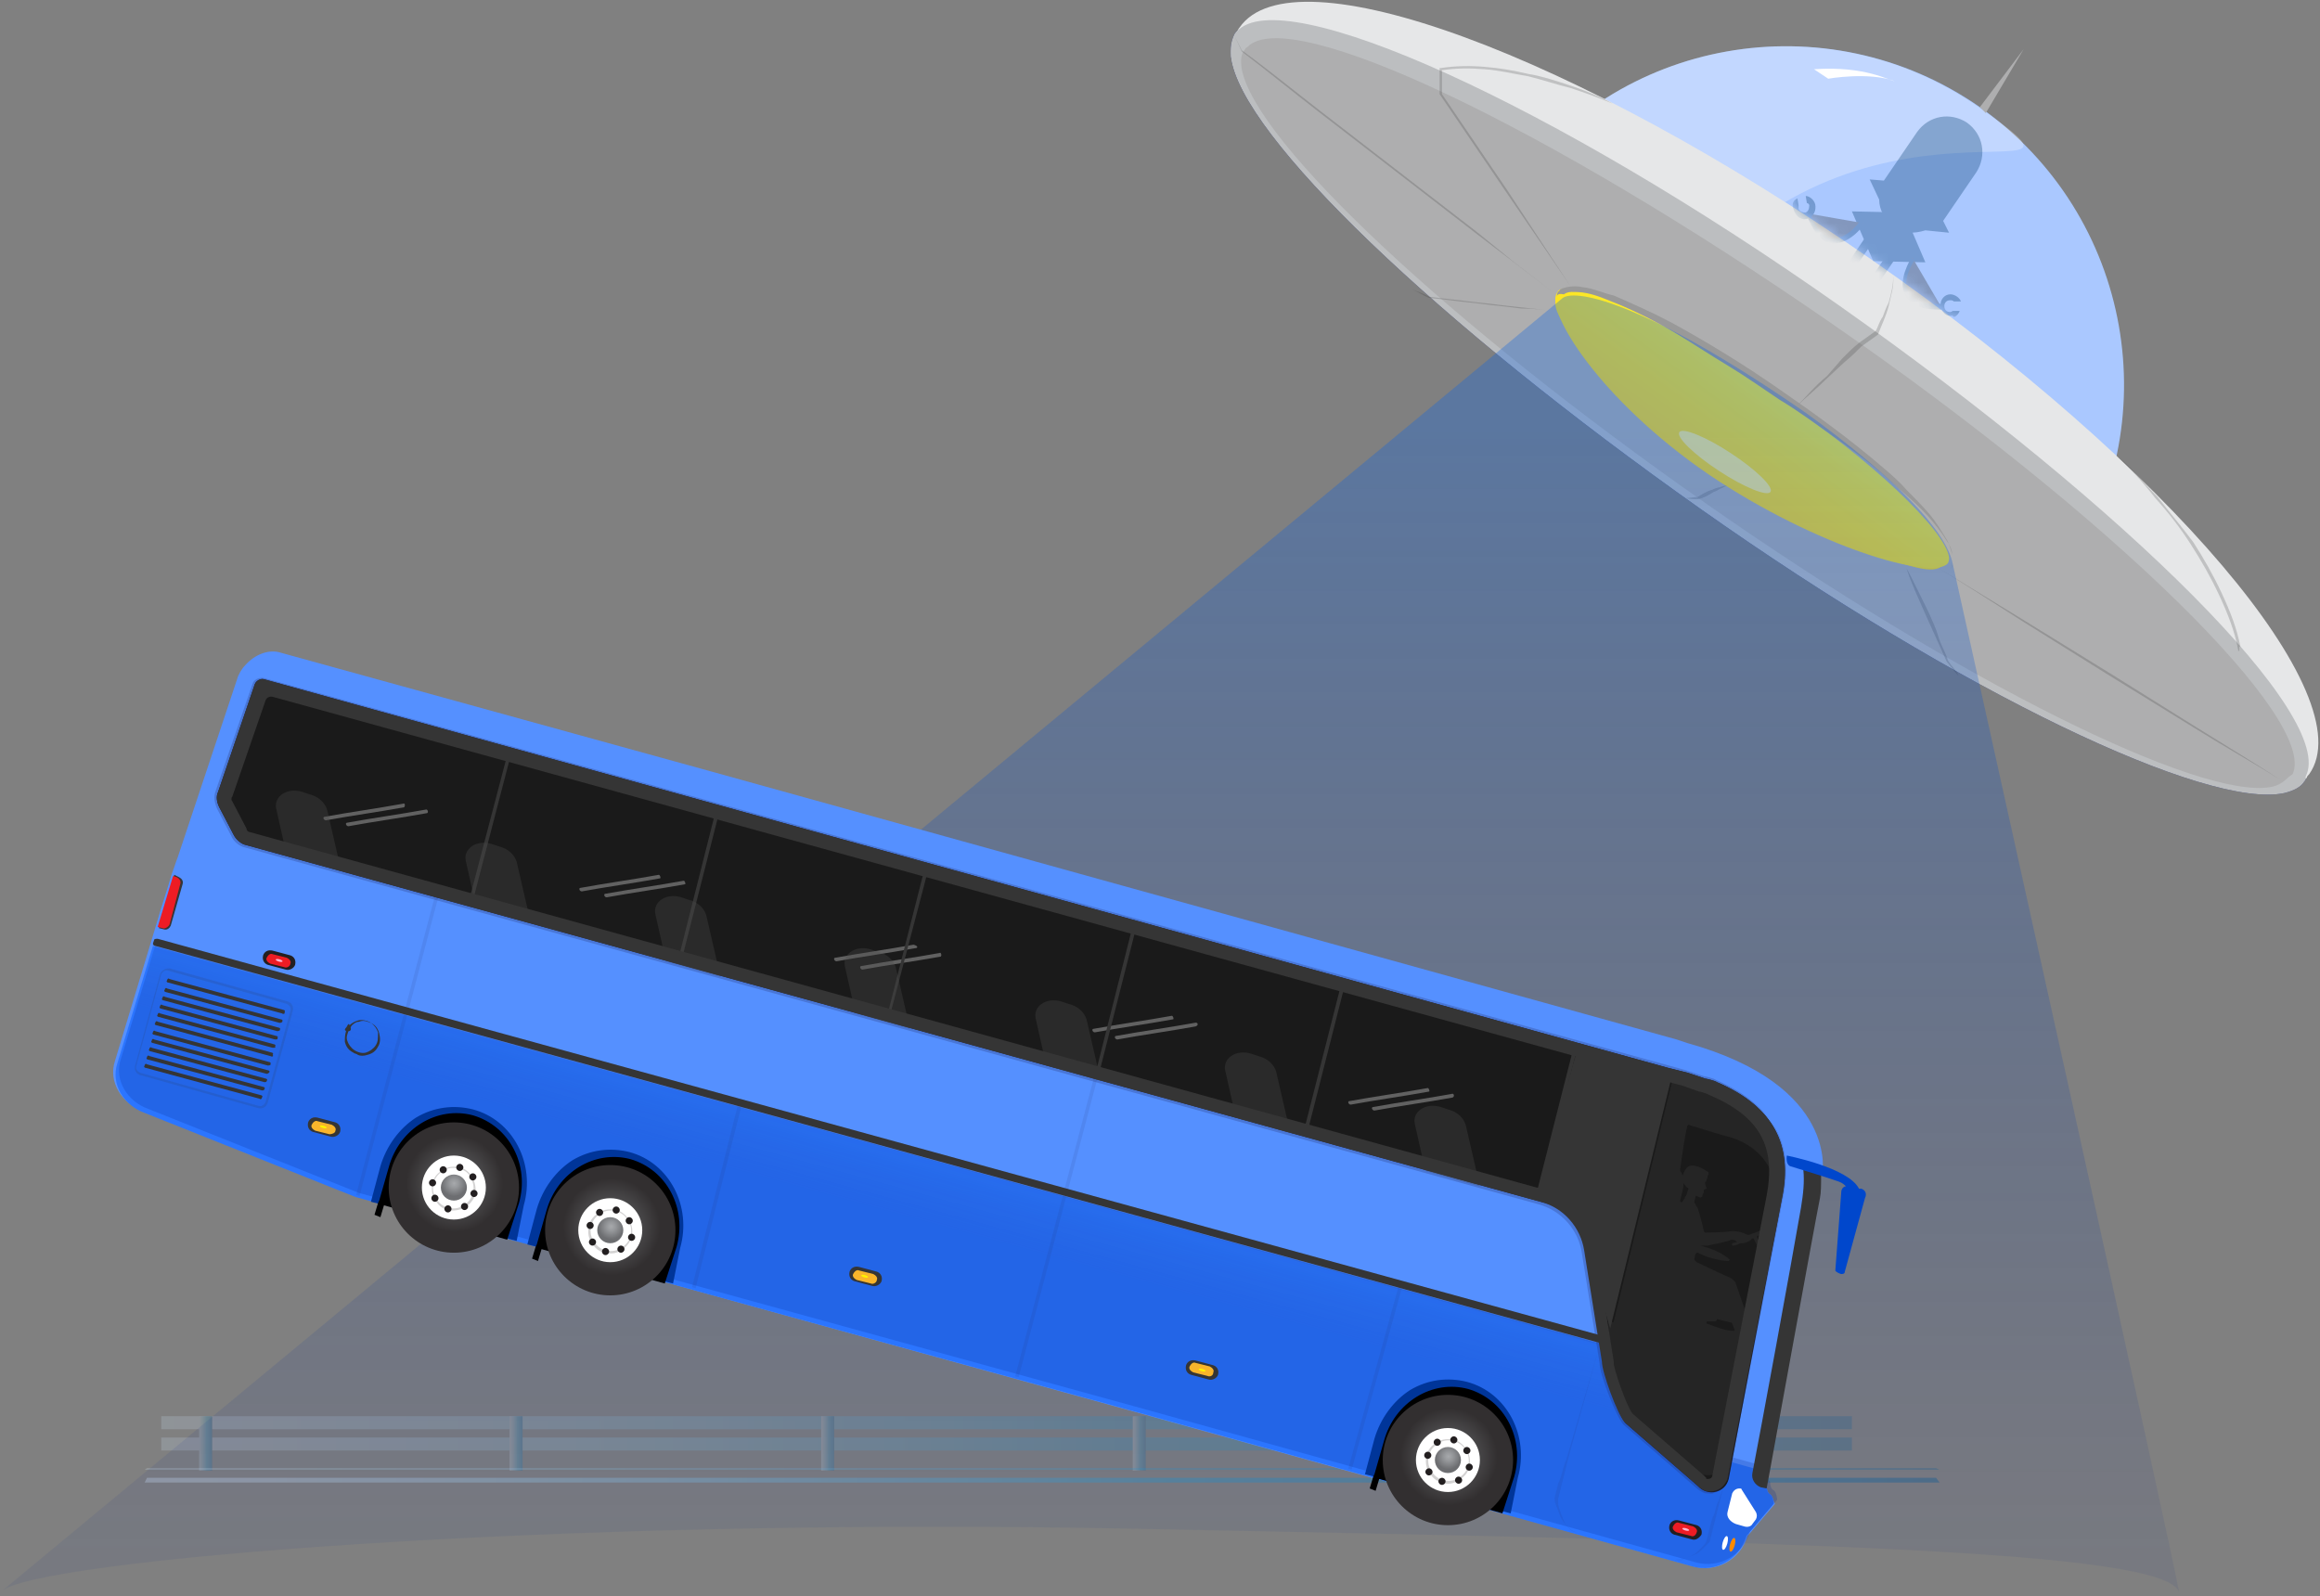 <svg width="234" height="161" viewBox="0 0 234 161" fill="none" xmlns="http://www.w3.org/2000/svg">
<rect x="0" y="0" width="234" height="161" fill="#808080" stroke="none"/>
<g opacity="0.21">
<path d="M186.788 142.854H16.262V144.169H186.788V142.854Z" fill="url(#paint0_linear_7334_16659)"/>
<path d="M186.788 145.005H16.262V146.32H186.788V145.005Z" fill="url(#paint1_linear_7334_16659)"/>
<path d="M52.709 142.854H51.395V148.351H52.709V142.854Z" fill="url(#paint2_linear_7334_16659)"/>
<path d="M21.4 142.854H20.086V148.351H21.4V142.854Z" fill="url(#paint3_linear_7334_16659)"/>
<path d="M84.138 142.854H82.823V148.351H84.138V142.854Z" fill="url(#paint4_linear_7334_16659)"/>
<path d="M115.566 142.854H114.252V148.351H115.566V142.854Z" fill="url(#paint5_linear_7334_16659)"/>
<path d="M146.875 142.854H145.561V148.351H146.875V142.854Z" fill="url(#paint6_linear_7334_16659)"/>
<path d="M178.543 142.974H177.229V148.471H178.543V142.974Z" fill="url(#paint7_linear_7334_16659)"/>
</g>
<path opacity="0.35" d="M14.828 149.068H195.273L195.631 149.546H14.589L14.828 149.068Z" fill="url(#paint8_linear_7334_16659)"/>
<path opacity="0.35" d="M14.828 148.113H195.273L195.631 148.232H14.589L14.828 148.113Z" fill="url(#paint9_linear_7334_16659)"/>
<path d="M174.957 31.241C175.287 31.241 175.554 30.974 175.554 30.644C175.554 30.314 175.287 30.047 174.957 30.047C174.627 30.047 174.359 30.314 174.359 30.644C174.359 30.974 174.627 31.241 174.957 31.241Z" fill="url(#paint10_linear_7334_16659)"/>
<path d="M208.178 58.249C197.304 73.784 141.617 34.827 152.252 19.292C162.888 3.757 184.278 0.052 199.694 10.807C215.109 21.682 218.814 42.833 208.178 58.249Z" fill="#AAC8FF"/>
<path opacity="0.28" d="M168.623 30.883C157.51 46.179 141.258 34.707 152.132 19.292C163.007 3.757 184.158 0.052 199.574 10.807C215.109 21.682 187.146 5.669 168.623 30.883Z" fill="white"/>
<path d="M232.437 78.802C232.078 79.4 231.361 79.758 230.405 79.998C222.638 81.671 197.901 69.96 171.492 51.318C145.082 32.675 125.126 13.675 124.17 5.788C124.05 4.832 124.17 4.115 124.528 3.398C124.648 3.278 124.648 3.159 124.767 3.159C129.308 -1.86 156.435 10.329 185.593 30.883C214.751 51.437 235.663 72.35 232.556 78.325C232.556 78.683 232.556 78.683 232.437 78.802Z" fill="#232C64"/>
<path d="M232.915 78.085C232.795 78.205 232.676 78.325 232.676 78.444C232.078 79.041 231.242 79.519 230.405 79.878C222.638 81.551 197.901 69.84 171.492 51.198C145.082 32.556 125.126 13.556 124.17 5.669C124.17 4.713 124.409 3.876 124.767 3.159C124.887 3.04 124.887 2.92 125.006 2.801C130.384 -5.086 158.944 5.43 188.819 26.223C218.694 47.016 238.412 70.318 232.915 78.085Z" fill="#E6E7E8"/>
<path d="M232.437 78.802C232.078 79.4 231.361 79.758 230.405 79.998C222.638 81.671 197.901 69.96 171.492 51.318C145.082 32.675 125.126 13.675 124.17 5.788C124.05 4.832 124.17 4.115 124.528 3.398C124.648 3.278 124.648 3.159 124.767 3.159C129.308 -1.86 156.435 10.329 185.593 30.883C214.751 51.437 235.663 72.35 232.556 78.325C232.556 78.683 232.556 78.683 232.437 78.802Z" fill="#BCBEC0"/>
<path d="M230.764 78.444C230.405 78.803 229.808 79.281 228.971 79.4C221.801 80.595 197.901 68.884 171.97 50.72C146.038 32.556 126.679 14.392 125.245 6.983C125.126 6.147 125.126 5.43 125.604 4.952C125.604 4.832 125.723 4.832 125.843 4.713C130.145 0.411 155.957 12.719 184.637 32.556C213.317 52.393 233.751 72.589 231.242 78.086C230.883 78.325 230.764 78.444 230.764 78.444Z" fill="#AEAEAF"/>
<path d="M195.87 57.054C194.436 58.846 184.876 54.305 174.121 46.896C163.247 39.368 155.718 31.959 157.033 30.166C158.467 28.374 168.027 32.915 178.782 40.324C189.417 47.613 197.185 55.142 195.87 57.054Z" fill="url(#paint11_linear_7334_16659)"/>
<path d="M182.964 6.983L184.398 7.939C184.398 7.939 188.461 7.222 191.09 8.178C190.612 8.178 188.222 6.625 182.964 6.983Z" fill="white"/>
<path d="M204.115 4.952L199.693 10.807L200.291 11.405L204.115 4.952Z" fill="#AEAEAF"/>
<path d="M196.587 56.217C196.587 56.456 196.586 56.575 196.467 56.815C195.033 58.607 183.322 55.261 172.328 47.852C161.334 40.324 155.837 31.361 157.032 29.569C157.032 29.449 157.152 29.449 157.152 29.329C158.944 27.895 168.504 32.675 179.02 39.846C189.058 46.538 196.228 53.588 196.587 56.217Z" fill="url(#paint12_linear_7334_16659)"/>
<path opacity="0.21" d="M190.97 27.776C190.97 28.373 190.97 28.732 190.851 29.329C190.731 29.927 190.612 30.285 190.492 30.883C190.253 31.839 189.775 32.795 189.417 33.751L187.744 34.946C187.146 35.544 186.668 36.022 186.071 36.499L184.398 38.053C183.322 39.129 182.127 40.084 181.052 41.16C182.127 40.084 183.083 38.889 184.278 37.934L185.832 36.141C186.429 35.544 186.907 35.066 187.505 34.587L189.178 33.392C189.417 33.034 189.536 32.437 189.895 31.959C190.014 31.6 190.253 31.003 190.492 30.524C190.731 29.688 190.97 28.732 190.97 27.776Z" fill="#303030"/>
<path opacity="0.21" d="M162.649 10.448C161.215 9.851 159.901 9.373 158.467 8.895C157.033 8.537 155.599 8.059 154.165 7.7C152.731 7.461 151.297 7.103 149.743 6.983C148.19 6.864 146.875 6.864 145.322 7.103L145.441 6.983V9.493L152.014 19.172L155.24 24.072L158.467 28.971L155.121 24.072L151.775 19.172L145.202 9.493V6.983V6.864H145.322C146.875 6.625 148.429 6.625 149.743 6.744C151.297 6.864 152.611 7.103 154.165 7.461C155.599 7.7 157.033 8.178 158.467 8.656C159.901 9.134 161.335 9.732 162.649 10.448Z" fill="#303030"/>
<path opacity="0.21" d="M213.436 45.94C214.99 47.135 216.185 48.689 217.619 50.123C218.814 51.676 220.128 53.23 221.204 54.664C222.279 56.337 223.235 58.01 224.072 59.802C224.908 61.595 225.625 63.387 225.984 65.299L225.864 65.18C225.864 65.299 225.864 64.941 225.864 65.419C225.864 65.777 225.864 65.538 225.864 65.658H225.745V65.538C225.386 63.626 224.669 61.834 223.833 60.041C222.996 58.249 222.04 56.576 220.965 54.903C219.889 53.23 218.694 51.676 217.38 50.242C216.185 48.689 214.87 47.255 213.436 45.94Z" fill="#303030"/>
<path opacity="0.21" d="M174.24 48.928C174.001 49.047 173.882 49.166 173.523 49.286C173.284 49.406 173.165 49.525 172.806 49.645C172.448 49.883 171.85 50.242 171.253 50.361C170.894 50.361 170.416 50.361 170.058 50.242C170.416 50.242 170.894 50.123 171.253 50.123C171.611 49.883 172.209 49.525 172.687 49.406C172.926 49.286 173.284 49.166 173.404 49.166C173.643 49.047 173.882 49.047 174.24 48.928Z" fill="#303030"/>
<path opacity="0.21" d="M192.285 57.292C193.122 58.846 193.839 60.4 194.556 61.834C194.914 62.67 195.273 63.387 195.512 64.224C195.751 65.06 196.229 65.777 196.468 66.614C196.826 67.211 197.304 67.57 197.543 68.167C197.185 67.808 196.707 67.211 196.348 66.733C195.99 65.897 195.631 65.18 195.273 64.343C194.914 63.507 194.556 62.789 194.197 61.953C193.48 60.28 192.763 58.846 192.285 57.292Z" fill="#303030"/>
<path opacity="0.21" d="M156.554 31.361C155.598 31.242 154.642 31.122 153.447 31.122C152.491 31.003 151.535 30.883 150.34 30.764C149.384 30.644 148.428 30.525 147.233 30.405C146.277 30.286 145.321 30.166 144.126 30.047C143.529 29.808 143.051 29.449 142.453 29.21C143.051 29.449 143.529 29.569 144.126 29.927C145.082 30.047 146.038 30.166 147.233 30.286C148.189 30.405 149.145 30.525 150.34 30.644C151.296 30.764 152.252 30.883 153.447 31.003C154.642 31.122 155.598 31.242 156.554 31.361Z" fill="#303030"/>
<path opacity="0.21" d="M156.913 29.688L152.85 26.581L148.787 23.474L140.9 17.38L133.013 11.285C130.384 9.254 127.755 7.103 125.245 5.191L124.528 3.637L125.245 5.071C127.874 6.983 130.503 9.134 133.132 11.166L141.019 17.26L148.906 23.355L152.73 26.462L156.913 29.688Z" fill="#303030"/>
<path opacity="0.21" d="M195.512 57.292L199.814 59.922L204.116 62.55L212.839 67.928L221.443 73.305C224.311 75.098 227.299 76.891 230.047 78.683C227.179 76.891 224.192 75.218 221.324 73.425L212.6 68.047L203.996 62.67L199.694 59.922L195.512 57.292Z" fill="#303030"/>
<mask id="mask0_7334_16659" style="mask-type:luminance" maskUnits="userSpaceOnUse" x="180" y="9" width="23" height="24">
<path d="M180.813 20.965C180.813 20.965 195.511 30.525 197.184 32.437C197.423 32.437 202.562 27.896 202.562 27.896L201.845 15.468L200.65 12.002L196.228 9.732L187.266 11.285L180.454 19.65L180.813 20.965Z" fill="white"/>
</mask>
<g mask="url(#mask0_7334_16659)">
<g opacity="0.32">
<path d="M196.587 23.474L195.989 22.279L199.335 17.38C200.411 15.707 200.052 13.556 198.379 12.361C196.706 11.285 194.555 11.644 193.36 13.317L190.014 18.216L188.58 18.097L189.536 20.128C189.536 21.204 190.134 22.16 190.97 22.877C191.926 23.594 193.002 23.594 194.197 23.235L196.587 23.474Z" fill="#01396B"/>
<path d="M188.938 26.342L186.787 21.323L192.045 21.443L194.196 26.462L188.938 26.342Z" fill="#01396B"/>
<path d="M192.882 25.983C192.882 25.983 189.536 31.003 195.75 30.883L192.882 25.983Z" fill="#303030"/>
<path d="M195.75 31.241C193.958 31.241 192.643 30.883 192.165 29.808C191.329 28.254 192.763 26.103 192.763 25.983L193.121 26.223C193.121 26.223 191.687 28.254 192.524 29.569C192.882 30.405 194.077 30.764 195.87 30.644V31.241C195.87 31.241 195.87 31.241 195.75 31.241Z" fill="#01396B"/>
<path d="M197.662 31.361H196.945C196.825 31.481 196.706 31.481 196.706 31.481C196.467 31.481 196.108 31.361 196.108 30.883C196.108 30.644 196.228 30.286 196.706 30.286C196.825 30.286 196.945 30.286 197.064 30.405H197.781C197.662 30.047 197.184 29.688 196.706 29.688C196.108 29.688 195.63 30.286 195.75 30.883C195.869 31.6 196.347 31.959 196.945 31.839C197.064 32.198 197.542 31.72 197.662 31.361Z" fill="#01396B"/>
<path d="M187.982 22.518C187.982 22.518 184.517 27.418 182.485 21.562L187.982 22.518Z" fill="#303030"/>
<path d="M184.995 24.55C184.875 24.55 184.875 24.55 184.756 24.55C183.68 24.43 182.844 23.355 182.127 21.443L182.485 21.323C183.083 22.996 183.919 23.952 184.756 24.072C186.309 24.191 187.624 22.279 187.624 22.279L187.982 22.518C188.102 22.638 186.668 24.55 184.995 24.55Z" fill="#01396B"/>
<path d="M181.291 20.009L181.41 20.726C181.41 20.845 181.41 20.965 181.41 21.084C181.529 21.323 181.768 21.442 182.127 21.442C182.366 21.323 182.486 21.084 182.486 20.726C182.486 20.606 182.366 20.486 182.247 20.486L182.127 19.77C182.485 19.77 182.964 20.128 183.083 20.606C183.203 21.203 182.963 21.801 182.366 22.04C181.768 22.279 181.171 21.921 180.932 21.203C180.693 20.606 180.813 20.247 181.291 20.009Z" fill="#01396B"/>
<path d="M183.441 32.317L182.844 31.72L188.46 23.474L189.297 23.833L183.441 32.317Z" fill="#01396B"/>
<path d="M185.831 33.871L185.114 33.393L190.85 24.908L191.567 25.506L185.831 33.871Z" fill="#01396B"/>
</g>
</g>
<path opacity="0.48" d="M178.578 49.615C178.903 49.118 177.107 47.368 174.567 45.706C172.026 44.043 169.703 43.099 169.378 43.596C169.053 44.093 170.849 45.843 173.389 47.505C175.929 49.168 178.252 50.112 178.578 49.615Z" fill="white"/>
<path d="M157.032 30.047C157.032 29.808 157.032 29.449 157.271 29.33C157.391 29.091 157.63 29.091 157.988 28.971C158.586 28.852 159.064 28.852 159.661 28.971C160.737 29.091 161.693 29.569 162.768 29.808C164.68 30.644 166.592 31.481 168.624 32.556C172.328 34.588 176.033 36.858 179.618 39.368C183.083 41.758 186.549 44.267 189.895 47.135C190.731 47.852 191.568 48.569 192.285 49.406C193.002 50.123 193.838 50.959 194.555 51.796C195.272 52.632 195.75 53.469 196.348 54.425C196.587 54.783 196.706 55.381 196.945 55.978C196.945 56.217 196.945 56.576 196.945 56.815C196.945 57.054 196.826 57.412 196.587 57.532C196.826 57.412 196.826 57.173 196.945 56.815C196.945 56.576 196.945 56.217 196.945 55.978C196.826 55.381 196.706 55.022 196.348 54.544C195.75 53.588 195.153 52.871 194.436 52.035C193.002 50.481 191.329 49.167 189.775 47.733C188.102 46.299 186.429 45.104 184.756 43.909C183.083 42.714 181.291 41.399 179.498 40.324C177.706 39.129 176.033 37.934 174.24 36.858C172.448 35.783 170.655 34.588 168.863 33.512C167.07 32.437 165.158 31.481 163.127 30.644C162.171 30.286 161.215 29.808 160.02 29.569C159.422 29.449 158.944 29.449 158.466 29.449C158.227 29.449 157.869 29.569 157.749 29.688C157.032 29.569 157.032 29.808 157.032 30.047Z" fill="#999999"/>
<path opacity="0.33" d="M196.945 56.815C196.945 56.815 220.009 160.66 219.77 160.54C217.977 156.358 181.171 155.521 114.49 154.207C54.74 153.012 3.236 157.433 0.129 160.54L157.63 30.047C159.064 29.09 166.234 30.644 182.127 41.638C190.731 47.852 196.228 53.349 196.945 56.815Z" fill="url(#paint13_linear_7334_16659)"/>
<path d="M178.543 150.741C178.304 150.622 178.184 150.263 178.184 149.905C178.184 149.905 178.184 149.905 178.184 149.785L179.738 140.464L181.65 128.514L182.606 122.42L182.725 121.464L182.964 120.03C182.964 120.03 183.084 119.313 182.964 118.237L183.801 118.476C183.801 118.476 185.593 109.514 170.178 105.212C169.819 105.092 169.461 104.973 169.102 104.853L71.829 77.847L28.092 65.777C27.017 65.538 25.702 66.016 24.746 67.091C24.388 67.45 24.029 68.047 23.91 68.525L17.935 86.451C17.696 87.048 17.576 87.526 17.337 88.124C17.218 88.482 17.098 88.96 16.979 89.319L16.262 91.589L15.186 95.174L11.601 107.004C10.884 109.155 12.318 111.306 14.35 112.023L35.621 120.508L38.13 121.225L38.967 121.464L43.03 122.539L46.495 123.615L50.558 124.69L51.395 124.929L54.86 125.885L55.697 126.124L59.76 127.2L62.986 128.036L67.049 129.112L68.005 129.59L113.893 142.257L138.391 149.068L139.466 149.307L143.41 150.383L143.768 150.502L146.517 151.219H146.636L150.819 152.414L151.655 152.653L170.895 158.031C173.165 158.628 175.555 157.314 176.272 154.924L179.021 151.697C178.901 151.458 178.782 150.861 178.543 150.741Z" fill="#5590FF"/>
<path d="M178.543 150.741C178.304 150.622 178.184 150.263 178.184 149.905L176.87 148.112L173.882 147.276L166.354 136.879L15.425 95.413L11.841 107.243C11.123 109.394 12.557 111.545 14.589 112.262L35.86 120.747L114.013 142.257L170.775 158.031C173.046 158.628 175.436 157.314 176.153 154.924L178.901 151.697C178.901 151.458 178.782 150.861 178.543 150.741Z" fill="#2B75FF"/>
<path d="M178.89 150.329C178.651 150.209 178.531 149.851 178.531 149.492L177.217 147.7L174.229 146.863L166.701 136.467L15.772 95L12.187 106.831C11.47 108.982 12.904 111.133 14.936 111.85L36.207 120.334L114.36 141.844L171.122 157.618C173.393 158.216 175.783 156.901 176.5 154.511L179.248 151.285C179.248 151.046 179.129 150.448 178.89 150.329Z" fill="url(#paint14_linear_7334_16659)"/>
<path d="M38.25 104.256C38.13 103.778 37.891 103.42 37.413 103.181C37.055 102.942 36.457 102.822 36.099 102.942C35.74 103.061 35.501 103.181 35.262 103.42C35.143 103.539 35.023 103.659 35.023 103.778C35.023 103.898 34.904 103.898 34.904 104.017C34.784 104.376 34.784 104.734 34.784 105.093C34.904 105.571 35.143 105.929 35.621 106.168C35.74 106.288 35.979 106.288 36.099 106.407C36.338 106.527 36.696 106.527 37.055 106.407C37.533 106.288 37.891 106.049 38.13 105.571C38.369 105.212 38.369 104.734 38.25 104.256ZM37.891 105.451C37.652 105.81 37.294 106.049 36.935 106.168C36.577 106.288 36.099 106.168 35.74 105.929C35.382 105.69 35.143 105.332 35.023 104.973C34.904 104.615 35.023 104.376 35.143 104.017C35.143 103.898 35.262 103.898 35.262 103.778C35.382 103.659 35.382 103.539 35.501 103.42C35.74 103.181 35.979 103.061 36.218 103.061C36.457 102.942 36.816 102.942 37.055 103.061C37.174 103.061 37.294 103.181 37.413 103.181C37.772 103.42 38.011 103.778 38.13 104.137C38.13 104.734 38.13 105.093 37.891 105.451Z" fill="#353535"/>
<path d="M35.143 104.017H35.023C34.904 104.017 34.904 104.017 34.784 103.898C34.784 103.778 34.904 103.659 34.904 103.659C35.023 103.539 35.023 103.42 35.143 103.3C35.262 103.3 35.262 103.42 35.262 103.42V103.539C35.501 103.778 35.382 104.017 35.143 104.017Z" fill="#353535"/>
<path d="M174.964 155.887C175.069 155.505 175.051 155.167 174.924 155.132C174.797 155.097 174.608 155.378 174.503 155.76C174.398 156.142 174.416 156.48 174.543 156.515C174.67 156.55 174.859 156.269 174.964 155.887Z" fill="#FF8B00"/>
<path d="M174.218 155.706C174.323 155.324 174.305 154.986 174.178 154.951C174.051 154.916 173.862 155.197 173.757 155.579C173.652 155.961 173.67 156.299 173.797 156.334C173.924 156.369 174.113 156.088 174.218 155.706Z" fill="white"/>
<path d="M179.737 120.866C180.813 115.608 179.02 111.665 173.165 109.155C173.045 109.036 172.089 108.797 171.97 108.797L170.177 108.199L168.265 107.721L26.658 68.525C26.299 68.406 25.822 68.645 25.702 69.004L21.997 79.878C21.759 80.356 21.878 80.954 22.117 81.431L23.551 84.18C23.79 84.658 24.268 85.136 24.866 85.255L159.303 122.3L161.693 137.477C161.693 138.552 163.246 142.735 163.963 143.571L171.253 149.905C172.209 150.98 174.001 150.622 174.36 149.188L179.737 120.866Z" fill="#1A1A1A"/>
<g opacity="0.4">
<path d="M176.033 136.401C176.033 136.043 176.152 135.326 176.272 134.728C176.391 134.011 176.511 133.294 176.511 133.294L176.63 132.697C176.63 132.577 176.511 132.577 176.391 132.577C176.391 132.697 176.272 132.577 176.152 132.577L175.077 129.47C175.077 129.47 175.077 129.231 174.479 128.873C173.882 128.634 171.372 127.439 171.133 127.319L170.894 127.08C170.894 127.08 170.894 127.08 170.894 126.961L171.014 126.483L171.133 126.363C171.253 126.363 171.253 126.363 171.253 126.363C172.567 127.08 174.121 127.2 174.24 127.2H174.36L174.479 127.08C173.762 126.363 172.448 125.885 171.492 125.646C171.611 125.646 171.85 125.646 172.209 125.646C172.806 125.527 174.599 125.168 174.599 125.049C174.599 125.049 174.957 125.049 175.077 125.168C175.196 125.288 175.196 125.288 175.196 125.288L174.718 125.407C174.718 125.527 174.599 125.646 174.838 125.646C175.077 125.646 175.555 125.407 175.555 125.407C175.555 125.407 175.674 125.407 175.794 125.407C176.033 125.407 176.511 125.168 176.63 125.049C176.63 124.929 176.75 124.929 176.75 124.929H176.869L177.706 126.602C177.706 126.722 177.825 126.722 177.945 126.602V126.363C177.945 126.363 177.945 126.363 177.945 126.244L177.228 124.81V124.69L178.901 123.973C178.901 123.854 179.02 123.734 178.781 123.734C178.542 123.734 176.75 124.451 176.391 124.571H176.272C176.033 124.451 175.316 124.093 174.479 124.212C173.643 124.332 172.209 124.332 171.97 124.332L171.85 124.212L171.731 123.615C171.731 123.615 171.253 121.703 171.133 121.703C171.133 121.703 171.014 121.583 171.014 121.464L170.894 121.344C170.894 121.344 170.894 121.344 170.894 121.225L171.014 120.747C171.014 120.627 171.133 120.627 171.133 120.627C171.253 120.747 171.611 120.866 171.611 120.747C171.731 120.747 171.731 120.508 171.731 120.508L171.85 120.269V120.03L172.089 119.91C172.089 119.91 172.209 119.91 172.089 119.791C172.089 119.671 171.97 119.432 171.97 119.313C171.97 119.313 171.97 119.193 172.089 119.193C172.089 119.074 172.209 118.835 172.209 118.835C172.209 118.715 172.209 118.596 172.328 118.476C172.328 118.357 172.328 118.237 172.328 118.237L171.731 117.879C171.731 117.879 170.655 117.281 170.177 117.759C169.699 118.237 169.58 119.074 169.699 119.193C169.819 119.313 170.058 119.791 170.177 119.791C170.297 119.791 170.297 119.91 170.297 119.91L170.058 120.627C169.938 120.747 169.938 120.747 169.938 120.747V120.866C169.938 120.866 169.819 120.986 169.699 121.225C169.58 121.344 169.46 121.225 169.46 121.105C169.58 120.627 169.699 120.149 169.699 120.149C169.699 120.149 170.058 118.835 169.46 118.118C169.46 118.118 169.46 118.118 169.46 117.998C169.699 116.206 169.938 114.652 170.177 113.577L170.297 113.457C172.209 114.055 173.762 114.533 174.718 114.772C178.542 116.086 179.14 119.193 179.259 120.627V120.508C180.215 115.489 178.542 111.784 172.806 109.275C172.687 109.155 171.85 108.916 171.611 108.916L169.938 108.319L168.982 108.08C168.982 108.08 168.863 108.08 168.863 108.199L162.768 133.294C162.768 133.414 162.649 133.414 162.529 133.294L162.171 132.338C162.171 132.577 162.171 132.816 162.171 132.816C162.41 137.357 162.768 140.106 162.768 140.225C163.127 141.062 163.485 141.898 163.844 142.137L170.894 148.232C171.85 149.188 173.523 148.949 173.882 147.634C173.882 147.634 173.882 147.515 173.882 147.395C174.001 147.037 176.033 136.401 176.033 136.401ZM172.209 133.533C172.089 133.533 172.089 133.294 172.209 133.294C172.448 133.294 172.687 133.294 172.926 133.294C173.045 133.294 173.045 133.294 173.165 133.175C173.165 133.175 173.165 133.175 173.165 133.055L174.599 133.414C174.599 133.414 174.718 133.414 174.718 133.533C174.838 133.772 174.838 133.892 174.957 134.131C174.957 134.25 174.957 134.25 174.838 134.25C174.121 134.25 173.165 133.892 172.209 133.533Z" fill="#353535"/>
</g>
<g opacity="0.26">
<path d="M171.971 150.622C171.612 150.503 171.254 150.264 171.015 150.025L163.725 143.691C163.008 142.855 161.335 138.672 161.335 137.477L159.543 126.364C159.184 123.974 157.392 122.062 155.121 121.464L24.747 85.495C24.149 85.375 23.552 84.897 23.313 84.3L21.879 81.551C21.64 80.954 21.52 80.356 21.759 79.759L25.464 69.004C25.583 68.526 26.181 68.287 26.659 68.406L170.059 107.961L171.851 108.558C171.971 108.558 172.927 108.797 173.046 108.917C178.782 111.426 180.814 115.131 179.738 120.867L174.241 149.188C174.002 149.905 173.524 150.383 172.807 150.622C172.568 150.742 172.329 150.622 171.971 150.622ZM26.659 68.765C26.3 68.645 26.061 68.884 25.942 69.123L22.237 79.878C21.998 80.356 22.118 80.834 22.357 81.312L23.791 84.061C24.03 84.539 24.508 84.897 24.986 85.017L159.543 122.062L161.933 137.358C161.933 138.314 163.486 142.496 164.203 143.333L171.493 149.666C171.971 150.144 172.568 150.383 173.166 150.144C173.763 150.025 174.241 149.547 174.361 149.069L179.858 120.747C180.933 115.25 178.902 111.665 173.285 109.275C173.166 109.156 172.329 108.917 172.09 108.917L170.298 108.319L168.505 107.841L26.659 68.765Z" fill="#232C64"/>
</g>
<g opacity="0.31">
<path d="M40.639 81.073C38.01 81.551 35.381 81.909 32.752 82.388C32.513 82.388 32.633 82.746 32.872 82.746C35.501 82.268 38.13 81.909 40.759 81.431C40.878 81.312 40.878 80.954 40.639 81.073Z" fill="white"/>
<path d="M42.91 81.671C40.281 82.148 37.652 82.507 35.023 82.985C34.784 82.985 34.903 83.344 35.142 83.344C37.771 82.865 40.4 82.507 43.029 82.029C43.268 82.029 43.149 81.551 42.91 81.671Z" fill="white"/>
<path d="M66.451 88.243C63.822 88.721 61.193 89.079 58.564 89.558C58.325 89.558 58.444 89.916 58.683 89.916C61.312 89.438 63.941 89.079 66.57 88.602C66.69 88.602 66.57 88.243 66.451 88.243Z" fill="white"/>
<path d="M68.961 88.841C66.332 89.319 63.703 89.677 61.074 90.155C60.835 90.155 60.954 90.514 61.193 90.514C63.822 90.036 66.451 89.677 69.08 89.199C69.2 89.199 69.08 88.841 68.961 88.841Z" fill="white"/>
<path d="M92.144 95.293C89.515 95.772 86.886 96.13 84.257 96.608C84.018 96.608 84.138 96.966 84.377 96.966C87.006 96.488 89.635 96.13 92.264 95.652C92.622 95.652 92.622 95.413 92.144 95.293Z" fill="white"/>
<path d="M94.773 96.13C92.144 96.608 89.515 96.966 86.886 97.445C86.647 97.445 86.767 97.803 87.006 97.803C89.635 97.325 92.264 96.966 94.893 96.489C95.012 96.369 94.893 96.01 94.773 96.13Z" fill="white"/>
<path d="M118.195 102.464C115.566 102.942 112.937 103.3 110.308 103.778C110.069 103.778 110.189 104.136 110.428 104.136C113.057 103.658 115.686 103.3 118.315 102.822C118.434 102.822 118.315 102.464 118.195 102.464Z" fill="white"/>
<path d="M120.466 103.181C117.837 103.659 115.208 104.017 112.579 104.495C112.34 104.495 112.459 104.854 112.698 104.854C115.327 104.376 117.956 104.017 120.585 103.539C120.944 103.42 120.824 103.061 120.466 103.181Z" fill="white"/>
<path d="M144.007 109.753C141.378 110.231 138.749 110.59 136.12 111.068C135.881 111.068 136 111.426 136.239 111.426C138.868 110.948 141.497 110.59 144.126 110.112C144.246 110.112 144.126 109.753 144.007 109.753Z" fill="white"/>
<path d="M146.396 110.351C143.767 110.829 141.138 111.187 138.509 111.665C138.27 111.665 138.39 112.024 138.629 112.024C141.258 111.546 143.887 111.187 146.516 110.709C146.755 110.59 146.635 110.231 146.396 110.351Z" fill="white"/>
</g>
<path opacity="0.1" d="M15.473 95.043L15.378 95.388L161.564 135.711L161.66 135.365L15.473 95.043Z" fill="#232C64"/>
<path opacity="0.1" d="M141.075 129.711L135.989 148.143L136.335 148.238L141.421 129.807L141.075 129.711Z" fill="#232C64"/>
<path opacity="0.1" d="M110.344 108.669L102.396 138.829L102.743 138.92L110.69 108.76L110.344 108.669Z" fill="#232C64"/>
<path d="M68.483 96.489L72.188 81.79L72.546 81.909L68.842 96.489H68.483Z" fill="#353535"/>
<path d="M110.547 108.08L114.251 93.382L114.61 93.501L110.905 108.08H110.547Z" fill="#353535"/>
<path d="M131.579 113.816L135.284 99.237L135.642 99.356L131.938 113.936L131.579 113.816Z" fill="#353535"/>
<path d="M155.001 120.269L158.705 105.69L159.064 105.809L155.359 120.388L155.001 120.269Z" fill="#353535"/>
<path d="M47.332 90.752L51.156 76.174H51.514L47.691 90.872L47.332 90.752Z" fill="#353535"/>
<path d="M89.516 102.344L93.22 87.765L93.579 87.885L89.755 102.464L89.516 102.344Z" fill="#353535"/>
<path opacity="0.1" d="M69.798 129.829L74.458 111.307L74.817 111.426L70.156 129.949L69.798 129.829Z" fill="#232C64"/>
<path opacity="0.1" d="M43.867 90.376L35.92 120.536L36.267 120.627L44.214 90.467L43.867 90.376Z" fill="#232C64"/>
<g opacity="0.32">
<path d="M34.426 87.885L28.929 86.331L27.853 81.551C27.614 80.356 28.929 79.4 30.482 79.878L31.199 80.117C32.155 80.356 32.753 80.954 32.992 81.671L34.426 87.885Z" fill="#4C4C4B"/>
</g>
<g opacity="0.32">
<path d="M53.546 93.142L48.049 91.589L46.974 86.809C46.734 85.614 48.049 84.658 49.602 85.136L50.319 85.375C51.276 85.614 51.873 86.212 52.112 86.928L53.546 93.142Z" fill="#4C4C4B"/>
</g>
<g opacity="0.32">
<path d="M91.785 103.778L86.288 102.224L85.213 97.445C84.974 96.249 86.288 95.293 87.842 95.772L88.559 96.01C89.515 96.249 90.112 96.847 90.351 97.564L91.785 103.778Z" fill="#4C4C4B"/>
</g>
<g opacity="0.32">
<path d="M130.146 114.294L124.649 112.74L123.573 107.96C123.334 106.765 124.649 105.809 126.202 106.287L126.919 106.526C127.875 106.765 128.473 107.363 128.712 108.08L130.146 114.294Z" fill="#4C4C4B"/>
</g>
<g opacity="0.32">
<path d="M149.265 119.672L143.768 118.118L142.692 113.338C142.453 112.143 143.768 111.187 145.321 111.665L146.038 111.904C146.994 112.143 147.592 112.741 147.831 113.458L149.265 119.672Z" fill="#4C4C4B"/>
</g>
<g opacity="0.32">
<path d="M111.026 109.036L105.529 107.483L104.453 102.703C104.214 101.508 105.529 100.552 107.082 101.03L107.799 101.269C108.755 101.508 109.353 102.105 109.592 102.822L111.026 109.036Z" fill="#4C4C4B"/>
</g>
<g opacity="0.32">
<path d="M72.666 98.52L67.169 96.966L66.094 92.186C65.855 90.992 67.169 90.035 68.723 90.513L69.44 90.752C70.396 90.992 70.993 91.589 71.232 92.306L72.666 98.52Z" fill="#4C4C4B"/>
</g>
<path opacity="0.1" d="M168.982 157.314C169.341 157.314 169.699 157.314 169.938 157.195C170.297 157.075 170.536 156.956 170.775 156.836C171.014 156.717 171.253 156.478 171.492 156.239C171.731 156 171.97 155.761 172.089 155.522C172.209 155.044 172.328 154.566 172.448 154.088C172.567 153.61 172.687 153.132 172.926 152.654C173.045 152.176 173.165 151.698 173.404 151.22C173.523 150.742 173.762 150.264 173.882 149.786C173.762 150.264 173.643 150.742 173.523 151.22C173.404 151.698 173.284 152.176 173.165 152.654C173.045 153.132 172.926 153.61 172.806 154.088C172.687 154.566 172.567 155.044 172.448 155.522C172.209 155.761 171.97 156 171.731 156.239C171.492 156.478 171.253 156.717 170.894 156.836C170.536 156.956 170.297 157.075 169.938 157.195C169.699 157.434 169.341 157.434 168.982 157.314Z" fill="#232C64"/>
<path opacity="0.1" d="M158.945 154.566C158.586 154.446 158.347 154.207 158.108 153.968C157.869 153.729 157.75 153.49 157.63 153.132C157.511 152.893 157.391 152.534 157.272 152.176C157.152 151.817 157.152 151.578 157.152 151.22C157.272 150.742 157.391 150.264 157.511 149.786C157.63 149.308 157.75 148.83 157.869 148.352C157.989 147.874 158.108 147.396 158.228 146.918C158.347 146.44 161.335 135.804 161.454 135.326C161.335 135.804 158.228 146.32 158.108 146.798C157.989 147.276 157.75 147.754 157.63 148.232C157.511 148.71 157.391 149.188 157.152 149.666C157.033 150.144 156.913 150.622 156.794 151.1C156.794 151.459 156.913 151.817 157.033 152.056C157.152 152.415 157.272 152.654 157.391 153.012C157.511 153.251 157.75 153.61 157.989 153.849C158.347 154.327 158.706 154.566 158.945 154.566Z" fill="#232C64"/>
<path d="M87.962 129.709L86.169 129.231C85.811 129.112 85.572 128.753 85.691 128.275C85.811 127.917 86.169 127.678 86.647 127.797L88.44 128.275C88.798 128.395 89.037 128.753 88.918 129.231C88.798 129.59 88.32 129.829 87.962 129.709Z" fill="#353535"/>
<path d="M87.842 129.47L86.408 129.112C86.169 128.992 85.93 128.753 86.049 128.514C86.169 128.275 86.408 128.036 86.647 128.156L88.081 128.514C88.32 128.634 88.559 128.873 88.439 129.112C88.439 129.351 88.081 129.59 87.842 129.47Z" fill="#F9B52B"/>
<path d="M87.558 128.833C87.576 128.769 87.435 128.675 87.244 128.623C87.053 128.57 86.884 128.579 86.867 128.642C86.849 128.706 86.99 128.8 87.181 128.853C87.371 128.906 87.54 128.897 87.558 128.833Z" fill="#FFF200"/>
<path d="M33.35 114.652L31.558 114.174C31.199 114.055 30.96 113.696 31.08 113.218C31.199 112.86 31.558 112.621 32.036 112.74L33.828 113.218C34.187 113.338 34.426 113.696 34.306 114.174C34.187 114.533 33.709 114.772 33.35 114.652Z" fill="#353535"/>
<path d="M33.23 114.413L31.797 114.055C31.558 113.935 31.319 113.696 31.438 113.457C31.558 113.218 31.797 112.979 32.035 113.099L33.469 113.457C33.709 113.577 33.947 113.816 33.828 114.055C33.828 114.294 33.469 114.413 33.23 114.413Z" fill="#F9B52B"/>
<path d="M121.9 139.15L120.108 138.672C119.749 138.553 119.51 138.194 119.63 137.716C119.749 137.358 120.108 137.118 120.586 137.238L122.378 137.716C122.737 137.836 122.976 138.194 122.856 138.672C122.737 139.031 122.259 139.27 121.9 139.15Z" fill="#353535"/>
<path d="M121.78 138.791L120.346 138.433C120.107 138.313 119.868 138.074 119.988 137.835C120.107 137.596 120.346 137.357 120.585 137.477L122.019 137.835C122.258 137.955 122.497 138.194 122.378 138.433C122.378 138.791 122.019 138.911 121.78 138.791Z" fill="#F9B52B"/>
<path d="M121.594 138.298C121.612 138.235 121.471 138.14 121.28 138.088C121.089 138.035 120.92 138.044 120.903 138.108C120.885 138.171 121.026 138.266 121.217 138.318C121.408 138.371 121.577 138.362 121.594 138.298Z" fill="#FFF200"/>
<path d="M170.656 155.282L168.864 154.804C168.505 154.685 168.266 154.326 168.386 153.848C168.505 153.49 168.864 153.251 169.342 153.37L171.134 153.848C171.493 153.968 171.732 154.326 171.612 154.804C171.373 155.163 171.015 155.402 170.656 155.282Z" fill="#231F20"/>
<path d="M170.536 154.924L169.102 154.565C168.863 154.446 168.624 154.207 168.744 153.968C168.863 153.729 169.102 153.49 169.341 153.609L170.775 153.968C171.014 154.087 171.253 154.326 171.134 154.565C171.014 154.924 170.775 155.043 170.536 154.924Z" fill="#ED1C24"/>
<path d="M170.374 154.369C170.392 154.305 170.251 154.211 170.061 154.158C169.87 154.105 169.701 154.114 169.683 154.178C169.666 154.242 169.806 154.336 169.997 154.388C170.188 154.441 170.357 154.432 170.374 154.369Z" fill="#FCB6D2"/>
<path d="M38.488 120.627L39.444 117.281C40.4 113.696 44.224 111.545 47.809 112.501C51.394 113.457 53.545 117.281 52.589 120.866L51.633 124.212" fill="url(#paint15_linear_7334_16659)"/>
<path d="M52.112 125.168L50.678 124.81L51.634 121.225C52.59 117.759 50.678 114.294 47.451 113.338C45.898 112.86 44.225 113.099 42.791 114.055C41.357 114.891 40.281 116.325 39.803 117.998L38.847 121.583L37.413 121.225L38.369 117.64C38.967 115.608 40.281 113.816 41.954 112.74C43.747 111.665 45.778 111.426 47.69 111.904C51.753 112.979 54.024 117.401 52.829 121.583L52.112 125.168Z" fill="#003599"/>
<path d="M52.35 121.344C53.426 117.52 51.395 113.577 47.69 112.501C44.105 111.545 40.281 113.816 39.206 117.759L38.249 121.105L38.13 121.344L37.772 122.539L38.369 122.778L38.727 121.583L51.156 125.049L52.35 121.344Z" fill="black"/>
<path d="M45.779 126.363C49.408 126.363 52.351 123.421 52.351 119.791C52.351 116.161 49.408 113.218 45.779 113.218C42.149 113.218 39.206 116.161 39.206 119.791C39.206 123.421 42.149 126.363 45.779 126.363Z" fill="url(#paint16_radial_7334_16659)"/>
<path d="M45.778 123.017C47.56 123.017 49.005 121.573 49.005 119.791C49.005 118.009 47.56 116.564 45.778 116.564C43.996 116.564 42.552 118.009 42.552 119.791C42.552 121.573 43.996 123.017 45.778 123.017Z" fill="white"/>
<path d="M45.778 121.105C46.504 121.105 47.093 120.517 47.093 119.791C47.093 119.065 46.504 118.476 45.778 118.476C45.052 118.476 44.464 119.065 44.464 119.791C44.464 120.517 45.052 121.105 45.778 121.105Z" fill="url(#paint17_radial_7334_16659)"/>
<path opacity="0.2" d="M45.182 122.061C44.584 121.942 44.106 121.464 43.867 120.986C43.509 120.508 43.509 119.791 43.628 119.313C43.748 118.715 44.226 118.237 44.704 117.998C45.182 117.64 45.899 117.64 46.377 117.759C46.974 117.879 47.452 118.357 47.691 118.835C47.93 119.313 48.05 120.03 47.93 120.508C47.811 120.986 47.333 121.583 46.855 121.822C46.377 122.061 45.779 122.181 45.182 122.061ZM46.257 117.879C45.779 117.759 45.182 117.759 44.704 118.118C44.226 118.357 43.867 118.835 43.748 119.313C43.628 119.791 43.628 120.388 43.987 120.866C44.226 121.344 44.704 121.703 45.182 121.822C45.66 121.942 46.257 121.942 46.735 121.583C47.213 121.344 47.572 120.866 47.691 120.388C47.811 119.91 47.811 119.313 47.452 118.835C47.333 118.357 46.855 117.998 46.257 117.879Z" fill="#231F20"/>
<path d="M46.376 118.118C46.574 118.118 46.735 117.957 46.735 117.759C46.735 117.561 46.574 117.401 46.376 117.401C46.178 117.401 46.018 117.561 46.018 117.759C46.018 117.957 46.178 118.118 46.376 118.118Z" fill="#231F20"/>
<path d="M45.182 122.3C45.38 122.3 45.54 122.14 45.54 121.942C45.54 121.744 45.38 121.583 45.182 121.583C44.984 121.583 44.823 121.744 44.823 121.942C44.823 122.14 44.984 122.3 45.182 122.3Z" fill="#231F20"/>
<path d="M43.628 119.671C43.826 119.671 43.986 119.511 43.986 119.313C43.986 119.115 43.826 118.954 43.628 118.954C43.43 118.954 43.27 119.115 43.27 119.313C43.27 119.511 43.43 119.671 43.628 119.671Z" fill="#231F20"/>
<path d="M47.811 120.747C48.009 120.747 48.169 120.586 48.169 120.388C48.169 120.19 48.009 120.03 47.811 120.03C47.613 120.03 47.452 120.19 47.452 120.388C47.452 120.586 47.613 120.747 47.811 120.747Z" fill="#231F20"/>
<path d="M43.867 121.225C44.065 121.225 44.226 121.064 44.226 120.866C44.226 120.668 44.065 120.508 43.867 120.508C43.669 120.508 43.509 120.668 43.509 120.866C43.509 121.064 43.669 121.225 43.867 121.225Z" fill="#231F20"/>
<path d="M47.691 119.074C47.889 119.074 48.05 118.913 48.05 118.715C48.05 118.517 47.889 118.357 47.691 118.357C47.493 118.357 47.333 118.517 47.333 118.715C47.333 118.913 47.493 119.074 47.691 119.074Z" fill="#231F20"/>
<path d="M46.855 122.061C47.053 122.061 47.213 121.901 47.213 121.703C47.213 121.505 47.053 121.344 46.855 121.344C46.657 121.344 46.496 121.505 46.496 121.703C46.496 121.901 46.657 122.061 46.855 122.061Z" fill="#231F20"/>
<path d="M44.703 118.357C44.901 118.357 45.062 118.196 45.062 117.998C45.062 117.8 44.901 117.64 44.703 117.64C44.505 117.64 44.345 117.8 44.345 117.998C44.345 118.196 44.505 118.357 44.703 118.357Z" fill="#231F20"/>
<path d="M54.263 125.049L55.219 121.703C56.175 118.118 59.999 115.967 63.584 116.923C67.169 117.879 69.32 121.703 68.364 125.288L67.408 128.634" fill="url(#paint18_linear_7334_16659)"/>
<path d="M67.886 129.471L66.452 129.112L67.408 125.527C68.364 122.062 66.452 118.596 63.225 117.64C61.672 117.162 59.999 117.401 58.565 118.357C57.131 119.194 56.056 120.628 55.578 122.301L54.621 125.886L53.188 125.527L54.144 121.942C54.741 119.911 56.056 118.118 57.728 117.043C59.521 115.967 61.553 115.728 63.465 116.206C67.528 117.282 69.798 121.703 68.603 125.886L67.886 129.471Z" fill="#003599"/>
<path d="M68.244 125.766C69.32 121.942 67.288 117.998 63.584 116.923C59.998 115.967 56.175 118.237 55.099 122.181L54.143 125.527L54.023 125.766L53.665 126.961L54.263 127.2L54.621 126.005L67.049 129.47L68.244 125.766Z" fill="black"/>
<path d="M61.553 130.666C65.183 130.666 68.126 127.723 68.126 124.093C68.126 120.463 65.183 117.521 61.553 117.521C57.923 117.521 54.98 120.463 54.98 124.093C54.98 127.723 57.923 130.666 61.553 130.666Z" fill="url(#paint19_radial_7334_16659)"/>
<path d="M61.553 127.319C63.335 127.319 64.779 125.875 64.779 124.093C64.779 122.311 63.335 120.866 61.553 120.866C59.771 120.866 58.326 122.311 58.326 124.093C58.326 125.875 59.771 127.319 61.553 127.319Z" fill="white"/>
<path d="M61.553 125.408C62.279 125.408 62.867 124.819 62.867 124.093C62.867 123.367 62.279 122.779 61.553 122.779C60.827 122.779 60.238 123.367 60.238 124.093C60.238 124.819 60.827 125.408 61.553 125.408Z" fill="url(#paint20_radial_7334_16659)"/>
<path opacity="0.2" d="M60.956 126.363C60.358 126.244 59.88 125.766 59.642 125.288C59.283 124.81 59.283 124.093 59.403 123.615C59.522 123.017 60 122.539 60.478 122.3C60.956 121.942 61.673 121.942 62.151 122.061C62.748 122.181 63.227 122.659 63.465 123.137C63.824 123.615 63.824 124.332 63.705 124.81C63.585 125.288 63.107 125.885 62.629 126.124C62.151 126.483 61.553 126.483 60.956 126.363ZM62.151 122.181C61.673 122.061 61.075 122.061 60.597 122.42C60.12 122.659 59.761 123.137 59.642 123.615C59.522 124.093 59.522 124.69 59.88 125.168C60.12 125.646 60.597 126.005 61.075 126.124C61.553 126.244 62.151 126.244 62.629 125.885C63.107 125.646 63.465 125.168 63.585 124.69C63.705 124.212 63.705 123.615 63.346 123.137C63.107 122.659 62.629 122.3 62.151 122.181Z" fill="#231F20"/>
<path d="M62.151 122.42C62.349 122.42 62.509 122.26 62.509 122.062C62.509 121.864 62.349 121.703 62.151 121.703C61.953 121.703 61.792 121.864 61.792 122.062C61.792 122.26 61.953 122.42 62.151 122.42Z" fill="#231F20"/>
<path d="M61.075 126.603C61.273 126.603 61.434 126.442 61.434 126.244C61.434 126.046 61.273 125.885 61.075 125.885C60.877 125.885 60.717 126.046 60.717 126.244C60.717 126.442 60.877 126.603 61.075 126.603Z" fill="#231F20"/>
<path d="M59.522 123.973C59.72 123.973 59.88 123.813 59.88 123.615C59.88 123.417 59.72 123.256 59.522 123.256C59.324 123.256 59.163 123.417 59.163 123.615C59.163 123.813 59.324 123.973 59.522 123.973Z" fill="#231F20"/>
<path d="M63.704 125.169C63.902 125.169 64.063 125.008 64.063 124.81C64.063 124.612 63.902 124.452 63.704 124.452C63.506 124.452 63.346 124.612 63.346 124.81C63.346 125.008 63.506 125.169 63.704 125.169Z" fill="#231F20"/>
<path d="M59.761 125.647C59.959 125.647 60.119 125.486 60.119 125.288C60.119 125.09 59.959 124.93 59.761 124.93C59.563 124.93 59.402 125.09 59.402 125.288C59.402 125.486 59.563 125.647 59.761 125.647Z" fill="#231F20"/>
<path d="M63.465 123.496C63.663 123.496 63.823 123.335 63.823 123.137C63.823 122.939 63.663 122.779 63.465 122.779C63.267 122.779 63.106 122.939 63.106 123.137C63.106 123.335 63.267 123.496 63.465 123.496Z" fill="#231F20"/>
<path d="M62.629 126.363C62.827 126.363 62.987 126.203 62.987 126.005C62.987 125.807 62.827 125.646 62.629 125.646C62.431 125.646 62.27 125.807 62.27 126.005C62.27 126.203 62.431 126.363 62.629 126.363Z" fill="#231F20"/>
<path d="M60.478 122.659C60.676 122.659 60.836 122.498 60.836 122.301C60.836 122.103 60.676 121.942 60.478 121.942C60.28 121.942 60.119 122.103 60.119 122.301C60.119 122.498 60.28 122.659 60.478 122.659Z" fill="#231F20"/>
<path d="M138.749 148.232L139.705 144.886C140.661 141.301 144.485 139.15 148.07 140.106C151.655 141.062 153.806 144.886 152.85 148.471L151.894 151.817" fill="url(#paint21_linear_7334_16659)"/>
<path d="M152.372 152.654L150.938 152.295L151.894 148.71C152.85 145.245 150.938 141.779 147.712 140.823C146.158 140.345 144.485 140.584 143.051 141.54C141.617 142.377 140.542 143.811 140.064 145.484L139.108 149.069L137.674 148.71L138.63 145.125C139.227 143.094 140.542 141.301 142.215 140.226C144.007 139.15 146.039 138.911 147.951 139.389C152.014 140.465 154.284 144.886 153.089 149.069L152.372 152.654Z" fill="#003599"/>
<path d="M152.73 148.949C153.806 145.125 151.774 141.182 148.07 140.106C144.485 139.15 140.661 141.421 139.585 145.364L138.629 148.71L138.51 148.949L138.151 150.144L138.749 150.383L139.107 149.188L151.535 152.654L152.73 148.949Z" fill="black"/>
<path d="M146.039 153.848C149.669 153.848 152.612 150.906 152.612 147.276C152.612 143.646 149.669 140.703 146.039 140.703C142.409 140.703 139.467 143.646 139.467 147.276C139.467 150.906 142.409 153.848 146.039 153.848Z" fill="url(#paint22_radial_7334_16659)"/>
<path d="M146.039 150.502C147.821 150.502 149.266 149.058 149.266 147.276C149.266 145.494 147.821 144.049 146.039 144.049C144.257 144.049 142.812 145.494 142.812 147.276C142.812 149.058 144.257 150.502 146.039 150.502Z" fill="white"/>
<path d="M146.039 148.59C146.765 148.59 147.354 148.002 147.354 147.276C147.354 146.55 146.765 145.961 146.039 145.961C145.313 145.961 144.725 146.55 144.725 147.276C144.725 148.002 145.313 148.59 146.039 148.59Z" fill="url(#paint23_radial_7334_16659)"/>
<path opacity="0.2" d="M145.442 149.546C144.845 149.427 144.367 148.949 144.128 148.471C143.769 147.993 143.769 147.276 143.889 146.798C144.008 146.2 144.486 145.722 144.964 145.483C145.442 145.125 146.159 145.125 146.637 145.244C147.235 145.364 147.713 145.842 147.952 146.32C148.31 146.798 148.31 147.515 148.191 147.993C148.071 148.59 147.593 149.068 147.115 149.307C146.637 149.666 146.04 149.785 145.442 149.546ZM146.637 145.364C146.159 145.244 145.562 145.244 145.084 145.603C144.606 145.842 144.247 146.32 144.128 146.798C144.008 147.276 144.008 147.873 144.367 148.351C144.606 148.829 145.084 149.188 145.562 149.307C146.04 149.427 146.637 149.427 147.115 149.068C147.593 148.829 147.952 148.351 148.071 147.873C148.191 147.395 148.191 146.798 147.832 146.32C147.593 145.842 147.115 145.483 146.637 145.364Z" fill="#231F20"/>
<path d="M146.637 145.603C146.835 145.603 146.995 145.442 146.995 145.244C146.995 145.046 146.835 144.886 146.637 144.886C146.439 144.886 146.278 145.046 146.278 145.244C146.278 145.442 146.439 145.603 146.637 145.603Z" fill="#231F20"/>
<path d="M145.442 149.785C145.64 149.785 145.8 149.625 145.8 149.427C145.8 149.229 145.64 149.068 145.442 149.068C145.244 149.068 145.083 149.229 145.083 149.427C145.083 149.625 145.244 149.785 145.442 149.785Z" fill="#231F20"/>
<path d="M144.008 147.156C144.206 147.156 144.366 146.996 144.366 146.798C144.366 146.6 144.206 146.439 144.008 146.439C143.81 146.439 143.649 146.6 143.649 146.798C143.649 146.996 143.81 147.156 144.008 147.156Z" fill="#231F20"/>
<path d="M148.191 148.352C148.389 148.352 148.549 148.191 148.549 147.993C148.549 147.795 148.389 147.635 148.191 147.635C147.993 147.635 147.832 147.795 147.832 147.993C147.832 148.191 147.993 148.352 148.191 148.352Z" fill="#231F20"/>
<path d="M144.127 148.829C144.325 148.829 144.486 148.669 144.486 148.471C144.486 148.273 144.325 148.112 144.127 148.112C143.929 148.112 143.769 148.273 143.769 148.471C143.769 148.669 143.929 148.829 144.127 148.829Z" fill="#231F20"/>
<path d="M147.951 146.678C148.149 146.678 148.31 146.518 148.31 146.32C148.31 146.122 148.149 145.961 147.951 145.961C147.753 145.961 147.593 146.122 147.593 146.32C147.593 146.518 147.753 146.678 147.951 146.678Z" fill="#231F20"/>
<path d="M147.115 149.666C147.313 149.666 147.474 149.505 147.474 149.307C147.474 149.109 147.313 148.949 147.115 148.949C146.917 148.949 146.757 149.109 146.757 149.307C146.757 149.505 146.917 149.666 147.115 149.666Z" fill="#231F20"/>
<path d="M144.964 145.842C145.162 145.842 145.322 145.681 145.322 145.484C145.322 145.286 145.162 145.125 144.964 145.125C144.766 145.125 144.605 145.286 144.605 145.484C144.605 145.681 144.766 145.842 144.964 145.842Z" fill="#231F20"/>
<path d="M32.952 113.765C32.969 113.702 32.828 113.607 32.638 113.555C32.447 113.502 32.278 113.511 32.26 113.574C32.243 113.638 32.383 113.732 32.574 113.785C32.765 113.838 32.934 113.829 32.952 113.765Z" fill="#FFF200"/>
<path d="M167.907 109.036L169.699 109.514L171.372 110.111C171.611 110.111 172.209 110.35 172.448 110.47C177.467 112.621 179.14 115.608 178.184 120.627L172.687 148.949C172.567 149.188 172.328 149.188 172.209 149.188C172.089 149.188 172.089 149.188 172.089 149.068L171.97 148.949L171.85 148.829L164.68 142.615C164.083 141.898 162.888 138.433 162.768 137.596V137.477V137.357L160.737 124.451C160.378 122.539 158.944 120.986 157.152 120.388L25.224 83.941C25.105 83.941 24.866 83.822 24.866 83.582L23.431 80.834C23.312 80.715 23.312 80.475 23.431 80.356L26.777 70.677C26.897 70.318 27.256 70.198 27.614 70.318L167.907 109.036ZM26.658 68.525C26.299 68.406 25.941 68.645 25.702 69.004L21.997 79.878C21.759 80.356 21.878 80.954 22.117 81.431L23.551 84.18C23.79 84.658 24.268 85.136 24.866 85.255L155.359 121.225C157.749 121.822 159.422 123.854 159.781 126.124L161.573 137.357C161.573 138.433 163.127 142.615 163.844 143.452L171.133 149.785C171.372 150.024 171.731 150.263 171.97 150.383C172.926 150.622 173.882 150.144 174.24 149.188L179.737 120.866C180.813 115.608 179.02 111.665 173.165 109.155C173.045 109.036 172.089 108.797 171.97 108.797L170.177 108.199L168.265 107.721L26.658 68.525Z" fill="#353535"/>
<path d="M162.171 135.685L15.664 95.413C15.544 95.413 15.425 95.293 15.425 95.174L15.544 94.816C15.544 94.696 15.783 94.696 15.903 94.696L162.41 134.968L162.171 135.685Z" fill="#353535"/>
<path d="M162.41 134.011L158.945 122.181L154.882 120.866L159.064 105.929L168.624 108.558L162.41 134.011Z" fill="#353535"/>
<path opacity="0.13" d="M26.061 111.784L14.111 108.438C13.752 108.319 13.513 107.96 13.633 107.482L16.142 98.281C16.262 97.922 16.62 97.683 17.098 97.683L29.048 101.029C29.407 101.149 29.646 101.507 29.526 101.985L27.017 111.187C26.897 111.665 26.419 111.904 26.061 111.784ZM16.979 97.922C16.62 97.803 16.381 98.042 16.262 98.281L13.752 107.482C13.633 107.841 13.872 108.08 14.111 108.199L26.061 111.545C26.419 111.665 26.658 111.426 26.778 111.187L29.287 101.985C29.407 101.627 29.168 101.388 28.929 101.268L16.979 97.922Z" fill="#353535"/>
<path d="M28.451 102.224L16.979 99.118C16.859 99.118 16.74 98.998 16.859 98.879C16.859 98.759 16.979 98.639 17.098 98.759L28.57 101.866C28.69 101.866 28.809 101.985 28.69 102.105C28.809 102.224 28.57 102.344 28.451 102.224Z" fill="#353535"/>
<path d="M28.211 103.181L16.739 100.074C16.62 100.074 16.5 99.954 16.62 99.835C16.62 99.715 16.739 99.596 16.859 99.715L28.331 102.822C28.45 102.822 28.57 102.942 28.45 103.061C28.57 103.061 28.331 103.181 28.211 103.181Z" fill="#353535"/>
<path d="M27.973 104.017L16.501 100.91C16.381 100.91 16.262 100.79 16.381 100.671C16.381 100.551 16.501 100.432 16.62 100.551L28.093 103.658C28.212 103.658 28.331 103.778 28.212 103.897C28.331 103.897 28.093 104.017 27.973 104.017Z" fill="#353535"/>
<path d="M27.734 104.854L16.262 101.747C16.142 101.747 16.023 101.627 16.142 101.508C16.142 101.388 16.262 101.268 16.381 101.388L27.853 104.495C27.973 104.495 28.092 104.615 27.973 104.734C28.092 104.854 27.853 104.854 27.734 104.854Z" fill="#353535"/>
<path d="M27.494 105.69L16.023 102.583C15.903 102.583 15.784 102.464 15.903 102.344C15.903 102.225 16.023 102.105 16.142 102.225L27.614 105.332C27.733 105.332 27.853 105.451 27.733 105.571C27.853 105.69 27.733 105.69 27.494 105.69Z" fill="#353535"/>
<path d="M27.256 106.526L15.784 103.419C15.665 103.419 15.545 103.3 15.665 103.18C15.665 103.061 15.784 102.941 15.904 103.061L27.376 106.168C27.495 106.168 27.615 106.287 27.495 106.407C27.615 106.526 27.495 106.646 27.256 106.526Z" fill="#353535"/>
<path d="M27.017 107.483L15.545 104.376C15.425 104.376 15.306 104.256 15.425 104.137C15.425 104.017 15.545 103.898 15.665 104.017L27.137 107.124C27.256 107.124 27.375 107.244 27.256 107.363C27.375 107.363 27.256 107.483 27.017 107.483Z" fill="#353535"/>
<path d="M26.897 108.319L15.425 105.212C15.305 105.212 15.186 105.092 15.305 104.973C15.305 104.853 15.425 104.734 15.544 104.853L27.016 107.96C27.136 107.96 27.255 108.08 27.136 108.199C27.136 108.199 27.016 108.319 26.897 108.319Z" fill="#353535"/>
<path d="M26.659 109.155L15.187 106.049C15.067 106.049 14.948 105.929 15.067 105.81C15.067 105.69 15.187 105.57 15.306 105.69L26.778 108.797C26.898 108.797 27.017 108.917 26.898 109.036C26.898 109.156 26.778 109.155 26.659 109.155Z" fill="#353535"/>
<path d="M26.419 109.992L14.947 106.885C14.828 106.885 14.708 106.766 14.828 106.646C14.828 106.527 14.947 106.407 15.067 106.527L26.539 109.634C26.658 109.634 26.778 109.753 26.658 109.873C26.658 109.992 26.539 109.992 26.419 109.992Z" fill="#353535"/>
<path d="M26.18 110.828L14.708 107.721C14.589 107.721 14.469 107.602 14.589 107.482C14.589 107.363 14.708 107.243 14.828 107.363L26.3 110.47C26.419 110.47 26.539 110.589 26.419 110.709C26.419 110.828 26.3 110.948 26.18 110.828Z" fill="#353535"/>
<path d="M28.809 97.803L27.017 97.325C26.658 97.205 26.419 96.847 26.539 96.369C26.658 96.01 27.017 95.771 27.495 95.891L29.287 96.369C29.646 96.488 29.885 96.847 29.765 97.325C29.646 97.683 29.168 97.922 28.809 97.803Z" fill="#231F20"/>
<path d="M28.689 97.564L27.256 97.205C27.017 97.086 26.777 96.847 26.897 96.608C27.017 96.369 27.256 96.13 27.494 96.249L28.928 96.608C29.168 96.727 29.407 96.966 29.287 97.205C29.287 97.444 28.928 97.683 28.689 97.564Z" fill="#ED1C24"/>
<path d="M28.501 96.979C28.519 96.915 28.378 96.821 28.188 96.768C27.997 96.716 27.828 96.724 27.81 96.788C27.793 96.852 27.933 96.946 28.124 96.999C28.315 97.051 28.484 97.042 28.501 96.979Z" fill="#FCB6D2"/>
<path d="M17.576 88.243L16.023 93.621L16.5 93.74C16.859 93.859 17.098 93.621 17.218 93.382L18.413 89.199C18.532 88.841 18.293 88.602 18.054 88.482L17.576 88.243Z" fill="#353535"/>
<path d="M17.457 88.362L15.903 93.501L16.381 93.621C16.62 93.74 16.979 93.501 17.098 93.262L18.174 89.199C18.293 88.841 18.054 88.602 17.815 88.482L17.457 88.362Z" fill="#ED1C24"/>
<path d="M183.562 120.867C183.681 120.269 183.681 119.552 183.681 118.477L181.889 117.999C182.008 119.194 181.889 120.389 181.65 121.823C180.574 128.037 177.587 144.289 176.75 148.591C176.631 149.188 176.989 149.786 177.587 150.025L178.184 150.144C178.184 150.264 183.203 122.54 183.562 120.867Z" fill="#353535"/>
<path d="M187.744 119.91H187.505C186.429 117.759 180.215 116.564 180.215 116.564C180.096 117.52 180.574 117.64 180.574 117.64C180.574 117.64 184.517 118.835 185.473 119.193C185.832 119.313 186.071 119.552 186.19 119.671C185.951 119.671 185.712 119.91 185.712 120.269L185.115 128.156C185.115 128.275 185.593 128.514 185.712 128.514C185.832 128.514 186.071 128.514 186.071 128.275L188.102 120.866C188.341 120.388 188.102 120.03 187.744 119.91Z" fill="#0047CC"/>
<path d="M175.675 150.264C175.675 150.144 175.555 150.144 175.436 150.144C175.077 150.144 174.838 150.383 174.719 150.622L174.241 152.534C174.121 153.012 174.48 153.49 175.077 153.729L175.914 153.968C176.272 154.088 176.631 153.968 176.75 153.729L177.109 153.251C177.228 153.012 177.228 152.773 177.109 152.534L175.675 150.264Z" fill="white"/>
<defs>
<linearGradient id="paint0_linear_7334_16659" x1="16.262" y1="143.512" x2="186.788" y2="143.512" gradientUnits="userSpaceOnUse">
<stop stop-color="#CCE0F4"/>
<stop offset="0.064" stop-color="#C3DCF2"/>
<stop offset="0.171" stop-color="#A9D2EE"/>
<stop offset="0.307" stop-color="#80C2E7"/>
<stop offset="0.465" stop-color="#47ACDE"/>
<stop offset="0.567" stop-color="#1E9CD7"/>
<stop offset="0.865" stop-color="#0075BE"/>
<stop offset="0.994" stop-color="#005B97"/>
</linearGradient>
<linearGradient id="paint1_linear_7334_16659" x1="16.262" y1="145.663" x2="186.788" y2="145.663" gradientUnits="userSpaceOnUse">
<stop stop-color="#CCE0F4"/>
<stop offset="0.064" stop-color="#C3DCF2"/>
<stop offset="0.171" stop-color="#A9D2EE"/>
<stop offset="0.307" stop-color="#80C2E7"/>
<stop offset="0.465" stop-color="#47ACDE"/>
<stop offset="0.567" stop-color="#1E9CD7"/>
<stop offset="0.865" stop-color="#0075BE"/>
<stop offset="0.994" stop-color="#005B97"/>
</linearGradient>
<linearGradient id="paint2_linear_7334_16659" x1="51.45" y1="145.603" x2="52.823" y2="145.603" gradientUnits="userSpaceOnUse">
<stop stop-color="#CCE0F4"/>
<stop offset="0.064" stop-color="#C3DCF2"/>
<stop offset="0.171" stop-color="#A9D2EE"/>
<stop offset="0.307" stop-color="#80C2E7"/>
<stop offset="0.465" stop-color="#47ACDE"/>
<stop offset="0.567" stop-color="#1E9CD7"/>
<stop offset="0.865" stop-color="#0075BE"/>
<stop offset="0.994" stop-color="#005B97"/>
</linearGradient>
<linearGradient id="paint3_linear_7334_16659" x1="20.062" y1="145.603" x2="21.435" y2="145.603" gradientUnits="userSpaceOnUse">
<stop stop-color="#CCE0F4"/>
<stop offset="0.064" stop-color="#C3DCF2"/>
<stop offset="0.171" stop-color="#A9D2EE"/>
<stop offset="0.307" stop-color="#80C2E7"/>
<stop offset="0.465" stop-color="#47ACDE"/>
<stop offset="0.567" stop-color="#1E9CD7"/>
<stop offset="0.865" stop-color="#0075BE"/>
<stop offset="0.994" stop-color="#005B97"/>
</linearGradient>
<linearGradient id="paint4_linear_7334_16659" x1="82.839" y1="145.603" x2="84.212" y2="145.603" gradientUnits="userSpaceOnUse">
<stop stop-color="#CCE0F4"/>
<stop offset="0.064" stop-color="#C3DCF2"/>
<stop offset="0.171" stop-color="#A9D2EE"/>
<stop offset="0.307" stop-color="#80C2E7"/>
<stop offset="0.465" stop-color="#47ACDE"/>
<stop offset="0.567" stop-color="#1E9CD7"/>
<stop offset="0.865" stop-color="#0075BE"/>
<stop offset="0.994" stop-color="#005B97"/>
</linearGradient>
<linearGradient id="paint5_linear_7334_16659" x1="114.228" y1="145.603" x2="115.601" y2="145.603" gradientUnits="userSpaceOnUse">
<stop stop-color="#CCE0F4"/>
<stop offset="0.064" stop-color="#C3DCF2"/>
<stop offset="0.171" stop-color="#A9D2EE"/>
<stop offset="0.307" stop-color="#80C2E7"/>
<stop offset="0.465" stop-color="#47ACDE"/>
<stop offset="0.567" stop-color="#1E9CD7"/>
<stop offset="0.865" stop-color="#0075BE"/>
<stop offset="0.994" stop-color="#005B97"/>
</linearGradient>
<linearGradient id="paint6_linear_7334_16659" x1="145.616" y1="145.603" x2="146.989" y2="145.603" gradientUnits="userSpaceOnUse">
<stop stop-color="#CCE0F4"/>
<stop offset="0.064" stop-color="#C3DCF2"/>
<stop offset="0.171" stop-color="#A9D2EE"/>
<stop offset="0.307" stop-color="#80C2E7"/>
<stop offset="0.465" stop-color="#47ACDE"/>
<stop offset="0.567" stop-color="#1E9CD7"/>
<stop offset="0.865" stop-color="#0075BE"/>
<stop offset="0.994" stop-color="#005B97"/>
</linearGradient>
<linearGradient id="paint7_linear_7334_16659" x1="177.2" y1="145.723" x2="178.573" y2="145.723" gradientUnits="userSpaceOnUse">
<stop stop-color="#CCE0F4"/>
<stop offset="0.064" stop-color="#C3DCF2"/>
<stop offset="0.171" stop-color="#A9D2EE"/>
<stop offset="0.307" stop-color="#80C2E7"/>
<stop offset="0.465" stop-color="#47ACDE"/>
<stop offset="0.567" stop-color="#1E9CD7"/>
<stop offset="0.865" stop-color="#0075BE"/>
<stop offset="0.994" stop-color="#005B97"/>
</linearGradient>
<linearGradient id="paint8_linear_7334_16659" x1="14.589" y1="149.307" x2="195.631" y2="149.307" gradientUnits="userSpaceOnUse">
<stop stop-color="#CCE0F4"/>
<stop offset="0.064" stop-color="#C3DCF2"/>
<stop offset="0.171" stop-color="#A9D2EE"/>
<stop offset="0.307" stop-color="#80C2E7"/>
<stop offset="0.465" stop-color="#47ACDE"/>
<stop offset="0.567" stop-color="#1E9CD7"/>
<stop offset="0.865" stop-color="#0075BE"/>
<stop offset="0.994" stop-color="#005B97"/>
</linearGradient>
<linearGradient id="paint9_linear_7334_16659" x1="14.589" y1="148.172" x2="195.631" y2="148.172" gradientUnits="userSpaceOnUse">
<stop stop-color="#CCE0F4"/>
<stop offset="0.064" stop-color="#C3DCF2"/>
<stop offset="0.171" stop-color="#A9D2EE"/>
<stop offset="0.307" stop-color="#80C2E7"/>
<stop offset="0.465" stop-color="#47ACDE"/>
<stop offset="0.567" stop-color="#1E9CD7"/>
<stop offset="0.865" stop-color="#0075BE"/>
<stop offset="0.994" stop-color="#005B97"/>
</linearGradient>
<linearGradient id="paint10_linear_7334_16659" x1="174.252" y1="30.644" x2="175.472" y2="30.644" gradientUnits="userSpaceOnUse">
<stop stop-color="#CCE0F4"/>
<stop offset="0.064" stop-color="#C3DCF2"/>
<stop offset="0.171" stop-color="#A9D2EE"/>
<stop offset="0.307" stop-color="#80C2E7"/>
<stop offset="0.465" stop-color="#47ACDE"/>
<stop offset="0.567" stop-color="#1E9CD7"/>
<stop offset="0.865" stop-color="#0075BE"/>
<stop offset="0.994" stop-color="#005B97"/>
</linearGradient>
<linearGradient id="paint11_linear_7334_16659" x1="174.258" y1="46.758" x2="178.714" y2="40.362" gradientUnits="userSpaceOnUse">
<stop stop-color="#FFDE17"/>
<stop offset="0.585" stop-color="#FFDF19"/>
<stop offset="0.795" stop-color="#FDE320"/>
<stop offset="0.945" stop-color="#FAE92B"/>
<stop offset="1" stop-color="#F9ED32"/>
</linearGradient>
<linearGradient id="paint12_linear_7334_16659" x1="162.738" y1="62.201" x2="178.847" y2="40.301" gradientUnits="userSpaceOnUse">
<stop offset="0.001" stop-color="#FFB817"/>
<stop offset="0.795" stop-color="#FDE320"/>
<stop offset="0.945" stop-color="#FAE92B"/>
<stop offset="1" stop-color="#F9ED32"/>
</linearGradient>
<linearGradient id="paint13_linear_7334_16659" x1="109.95" y1="158.097" x2="109.95" y2="32.429" gradientUnits="userSpaceOnUse">
<stop stop-color="#062285" stop-opacity="0.2"/>
<stop offset="0.915" stop-color="#1064E0"/>
</linearGradient>
<linearGradient id="paint14_linear_7334_16659" x1="93.546" y1="123.307" x2="96.396" y2="112.931" gradientUnits="userSpaceOnUse">
<stop stop-color="#062285" stop-opacity="0.2"/>
<stop offset="1" stop-opacity="0"/>
</linearGradient>
<linearGradient id="paint15_linear_7334_16659" x1="40.016" y1="115.805" x2="53.162" y2="119.417" gradientUnits="userSpaceOnUse">
<stop stop-color="#FFDE17"/>
<stop offset="0.585" stop-color="#FFDF19"/>
<stop offset="0.795" stop-color="#FDE320"/>
<stop offset="0.945" stop-color="#FAE92B"/>
<stop offset="1" stop-color="#F9ED32"/>
</linearGradient>
<radialGradient id="paint16_radial_7334_16659" cx="0" cy="0" r="1" gradientUnits="userSpaceOnUse" gradientTransform="translate(45.861 119.4) rotate(15.42) scale(6.545)">
<stop stop-color="#6D6E71"/>
<stop offset="0.253" stop-color="#575759"/>
<stop offset="0.746" stop-color="#322F30"/>
</radialGradient>
<radialGradient id="paint17_radial_7334_16659" cx="0" cy="0" r="1" gradientUnits="userSpaceOnUse" gradientTransform="translate(45.805 119.376) rotate(15.42) scale(1.282 1.282)">
<stop stop-color="#A7A9AC"/>
<stop offset="0.331" stop-color="#97999C"/>
<stop offset="0.976" stop-color="#6F7073"/>
<stop offset="1" stop-color="#6D6E71"/>
</radialGradient>
<linearGradient id="paint18_linear_7334_16659" x1="55.85" y1="120.155" x2="68.997" y2="123.767" gradientUnits="userSpaceOnUse">
<stop stop-color="#FFDE17"/>
<stop offset="0.585" stop-color="#FFDF19"/>
<stop offset="0.795" stop-color="#FDE320"/>
<stop offset="0.945" stop-color="#FAE92B"/>
<stop offset="1" stop-color="#F9ED32"/>
</linearGradient>
<radialGradient id="paint19_radial_7334_16659" cx="0" cy="0" r="1" gradientUnits="userSpaceOnUse" gradientTransform="translate(61.696 123.75) rotate(15.42) scale(6.545)">
<stop stop-color="#6D6E71"/>
<stop offset="0.253" stop-color="#575759"/>
<stop offset="0.746" stop-color="#322F30"/>
</radialGradient>
<radialGradient id="paint20_radial_7334_16659" cx="0" cy="0" r="1" gradientUnits="userSpaceOnUse" gradientTransform="translate(61.639 123.725) rotate(15.42) scale(1.282 1.282)">
<stop stop-color="#A7A9AC"/>
<stop offset="0.331" stop-color="#97999C"/>
<stop offset="0.976" stop-color="#6F7073"/>
<stop offset="1" stop-color="#6D6E71"/>
</radialGradient>
<linearGradient id="paint21_linear_7334_16659" x1="140.301" y1="143.354" x2="153.447" y2="146.966" gradientUnits="userSpaceOnUse">
<stop stop-color="#FFDE17"/>
<stop offset="0.585" stop-color="#FFDF19"/>
<stop offset="0.795" stop-color="#FDE320"/>
<stop offset="0.945" stop-color="#FAE92B"/>
<stop offset="1" stop-color="#F9ED32"/>
</linearGradient>
<radialGradient id="paint22_radial_7334_16659" cx="0" cy="0" r="1" gradientUnits="userSpaceOnUse" gradientTransform="translate(146.145 146.945) rotate(15.42) scale(6.545)">
<stop stop-color="#6D6E71"/>
<stop offset="0.253" stop-color="#575759"/>
<stop offset="0.746" stop-color="#322F30"/>
</radialGradient>
<radialGradient id="paint23_radial_7334_16659" cx="0" cy="0" r="1" gradientUnits="userSpaceOnUse" gradientTransform="translate(146.088 146.92) rotate(15.42) scale(1.282 1.282)">
<stop stop-color="#A7A9AC"/>
<stop offset="0.331" stop-color="#97999C"/>
<stop offset="0.976" stop-color="#6F7073"/>
<stop offset="1" stop-color="#6D6E71"/>
</radialGradient>
</defs>
</svg>
